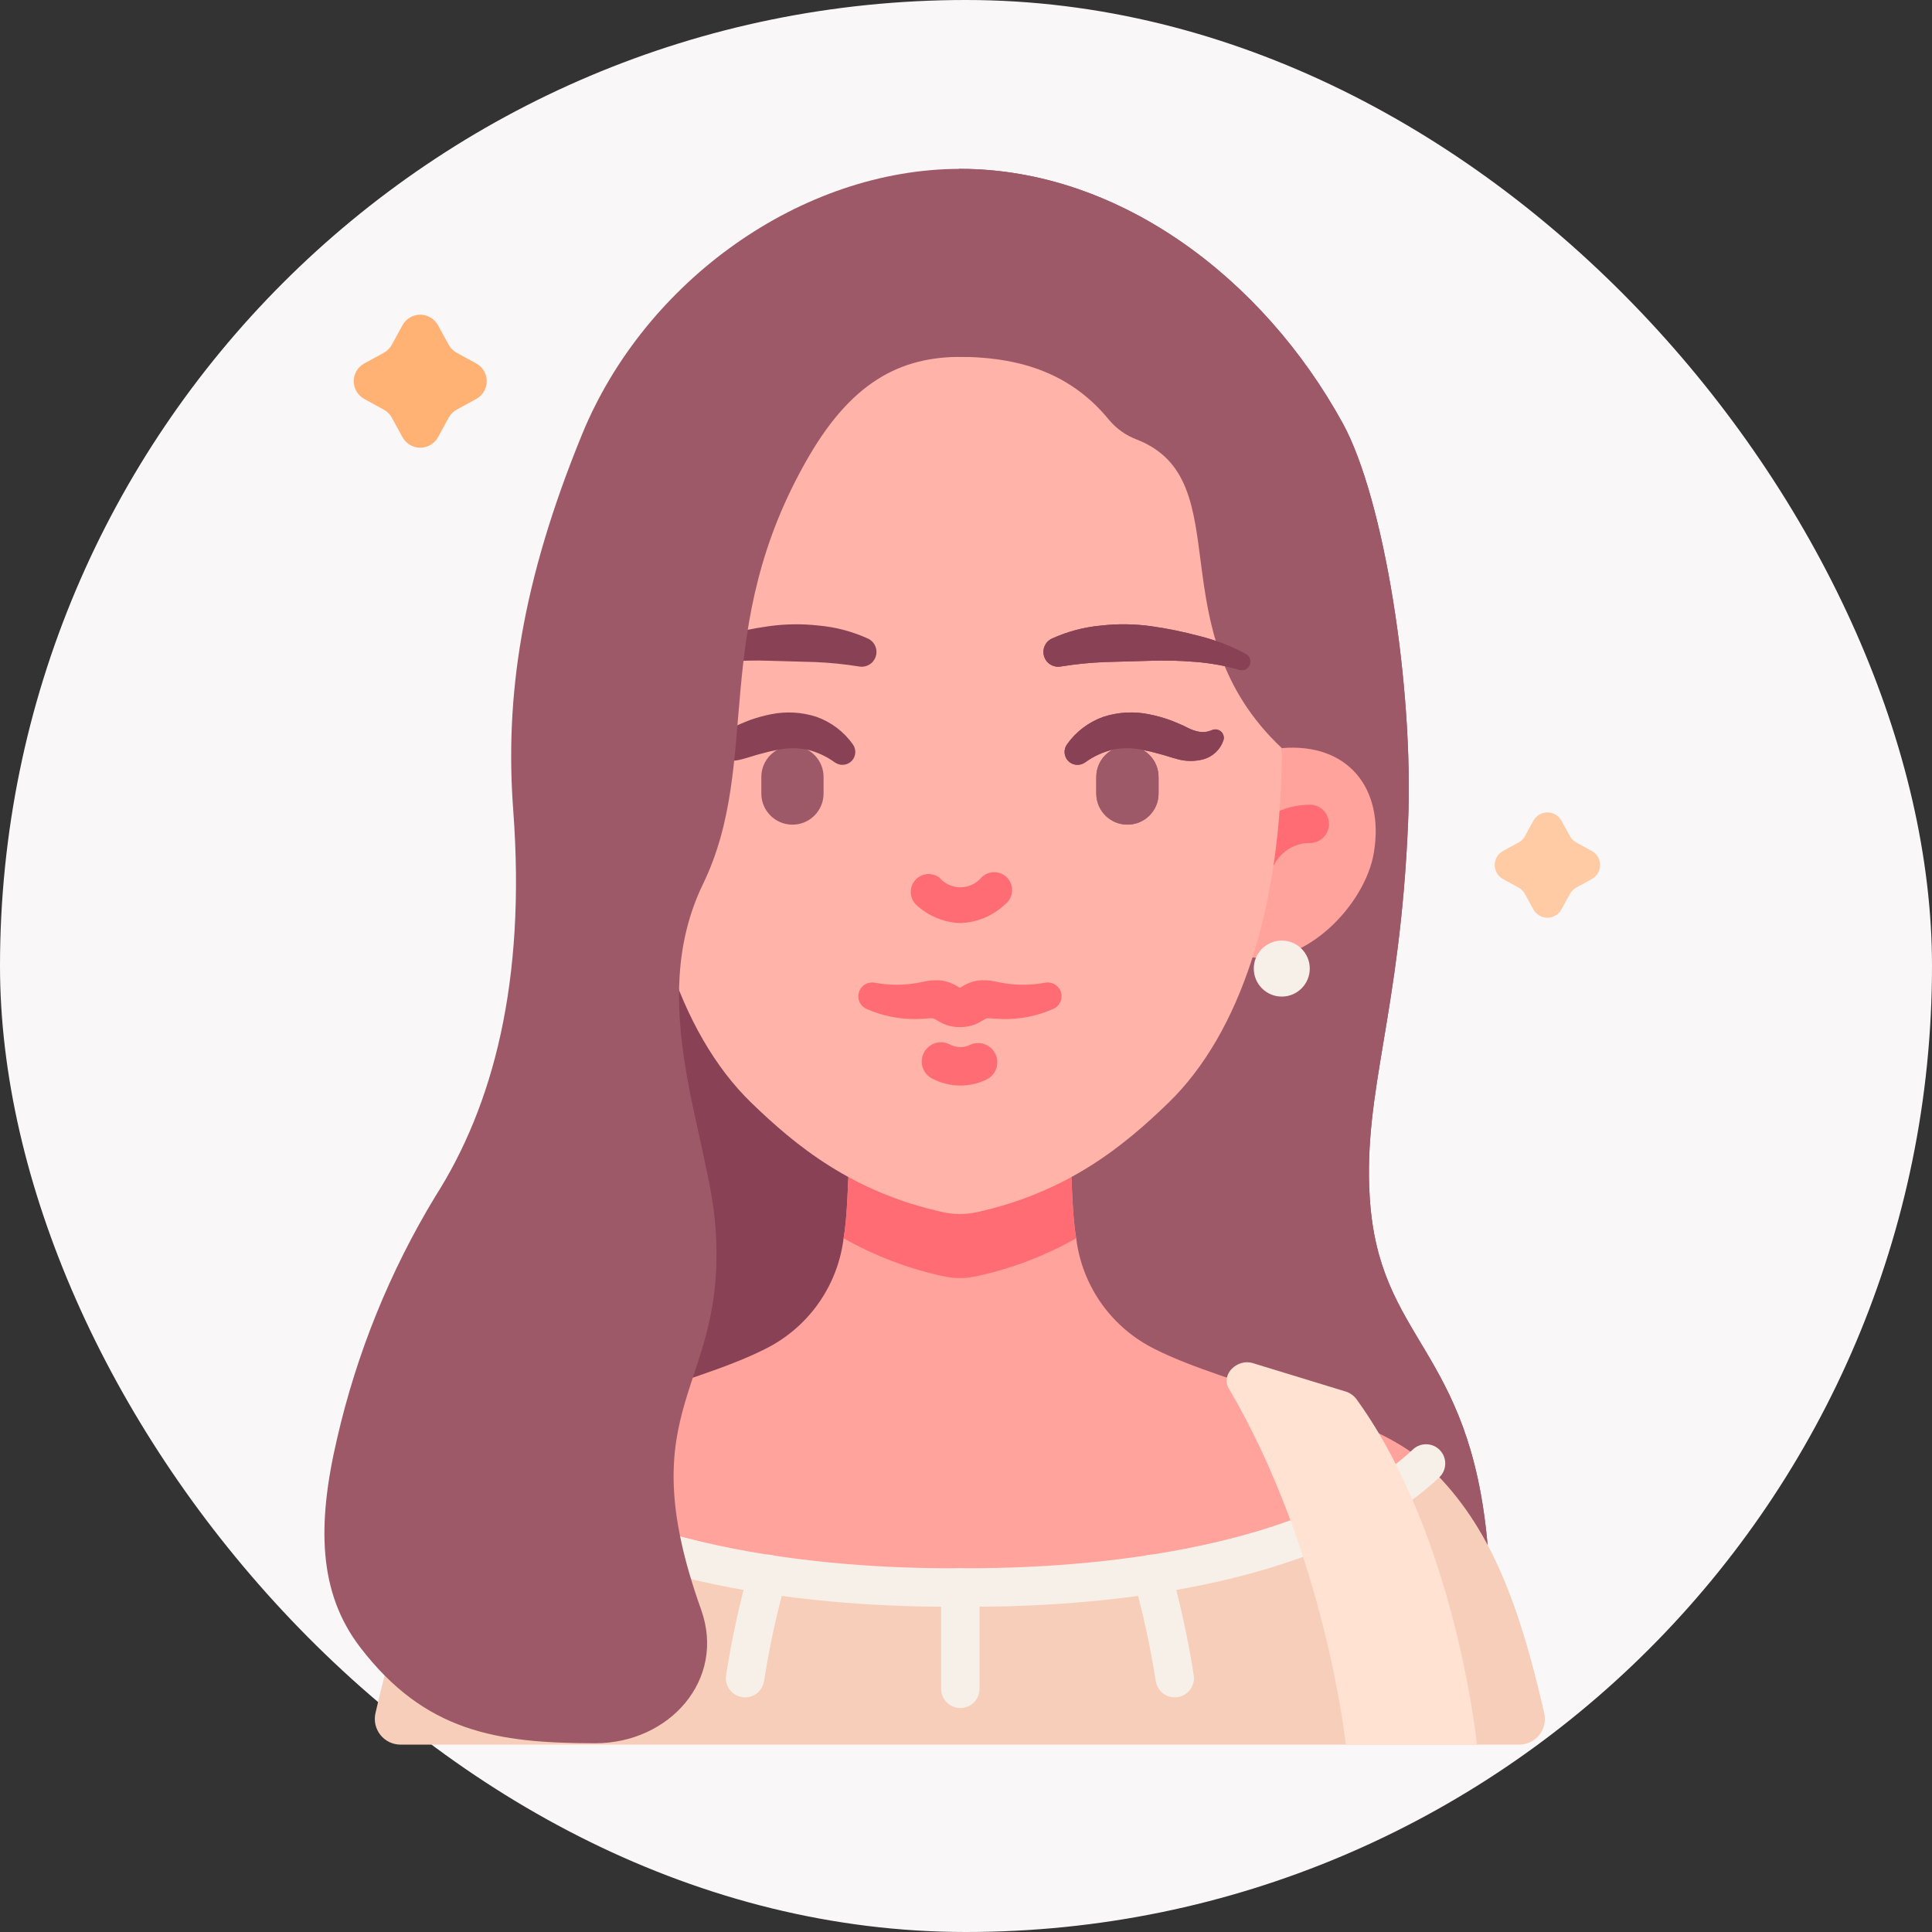 <svg width="64" height="64" viewBox="0 0 64 64" fill="none" xmlns="http://www.w3.org/2000/svg">
<rect x="0" y="0" width="64" height="64" fill="#333333" stroke="none"/>
<rect width="64" height="64" rx="32" fill="#FAF7F8"/>
<g clip-path="url(#clip0_573_105)">
<path d="M45.373 39.642C45.161 36.129 46.38 33.599 46.645 27.248C46.834 22.739 45.845 16.505 44.477 14.015C41.836 9.208 37.058 5.594 31.81 5.594C31.81 5.594 28.933 6.129 28.509 6.381C27.302 7.095 24.775 8.135 22.464 11.721C18.327 18.138 17.09 51.181 17.09 51.181H49.279C48.696 44.596 45.662 44.436 45.373 39.642Z" fill="#9E5969"/>
<path d="M45.373 39.642C45.161 36.129 46.38 33.599 46.645 27.248C46.834 22.739 45.845 16.505 44.477 14.015C41.836 9.208 37.058 5.594 31.81 5.594C31.81 5.594 28.933 6.129 28.509 6.381C27.302 7.095 24.775 8.135 22.464 11.721C18.327 18.138 17.09 51.181 17.09 51.181H49.279C48.696 44.596 45.662 44.436 45.373 39.642Z" fill="#9E5969"/>
<path d="M24.828 49.192C28.086 49.192 30.727 43.766 30.727 37.074C30.727 30.381 28.086 24.955 24.828 24.955C21.57 24.955 18.929 30.381 18.929 37.074C18.929 43.766 21.57 49.192 24.828 49.192Z" fill="#894255"/>
<path d="M47.652 56.944H15.943C13.97 56.944 14.885 49.859 16.364 48.489C18.222 46.771 22.922 45.914 25.328 44.696C26.036 44.349 26.646 43.831 27.103 43.189C27.56 42.547 27.85 41.801 27.945 41.018C28.077 40.267 28.085 39.13 28.128 38.579H35.467C35.51 39.13 35.518 40.267 35.65 41.018C35.746 41.801 36.035 42.547 36.492 43.189C36.949 43.831 37.559 44.349 38.267 44.696C40.673 45.914 45.373 46.771 47.232 48.489C48.71 49.859 49.625 56.944 47.652 56.944Z" fill="#FFA39C"/>
<path d="M35.65 41.018C34.622 41.601 33.512 42.025 32.357 42.274C31.989 42.359 31.606 42.359 31.237 42.274C30.083 42.025 28.973 41.601 27.945 41.018C28.077 40.267 28.085 39.13 28.128 38.579H35.467C35.51 39.13 35.518 40.267 35.65 41.018Z" fill="#FF6C73"/>
<path d="M50.328 57.793H13.265C13.137 57.792 13.011 57.763 12.896 57.708C12.782 57.652 12.681 57.572 12.601 57.472C12.522 57.372 12.466 57.255 12.437 57.131C12.409 57.006 12.409 56.877 12.437 56.753C13.348 52.765 14.379 50.328 16.363 48.489C20.554 52.409 29.073 52.617 31.797 52.587C34.52 52.617 43.039 52.409 47.231 48.489C49.214 50.328 50.246 52.767 51.156 56.753C51.184 56.877 51.184 57.006 51.156 57.131C51.128 57.255 51.072 57.372 50.992 57.472C50.913 57.572 50.812 57.652 50.697 57.708C50.582 57.763 50.456 57.792 50.328 57.793Z" fill="#F7CEBA"/>
<path d="M42.461 24.782L41.48 31.713C43.224 31.997 45.221 29.99 45.511 28.247C45.865 26.106 44.645 24.6 42.461 24.782Z" fill="#FFA39C"/>
<path d="M41.703 28.89C41.596 28.89 41.49 28.863 41.397 28.812C41.303 28.76 41.223 28.686 41.166 28.596C41.108 28.505 41.075 28.402 41.068 28.295C41.061 28.188 41.081 28.082 41.126 27.985C41.357 27.575 41.694 27.235 42.102 27.001C42.511 26.767 42.975 26.649 43.445 26.658C43.529 26.666 43.61 26.69 43.684 26.729C43.758 26.768 43.824 26.821 43.877 26.886C43.931 26.95 43.971 27.025 43.996 27.105C44.02 27.185 44.029 27.27 44.021 27.353C44.013 27.436 43.988 27.517 43.949 27.591C43.909 27.666 43.855 27.731 43.791 27.784C43.726 27.837 43.651 27.877 43.571 27.901C43.49 27.925 43.406 27.933 43.322 27.925C43.114 27.936 42.911 27.996 42.73 28.1C42.549 28.204 42.395 28.349 42.28 28.523C42.228 28.633 42.147 28.726 42.045 28.791C41.943 28.856 41.824 28.89 41.703 28.89Z" fill="#FF6C73"/>
<path d="M37.662 14.562C37.306 14.429 36.99 14.207 36.745 13.917C35.464 12.342 33.791 11.88 32.084 11.825C24.362 11.587 21.623 16.672 21.135 24.782C21.129 30.029 22.511 34.227 24.889 36.531C26.358 37.953 28.226 39.491 31.236 40.155C31.606 40.237 31.989 40.237 32.36 40.155C35.37 39.491 37.239 37.953 38.706 36.531C41.084 34.227 42.466 30.029 42.461 24.782C38.284 20.849 41.11 15.917 37.662 14.562Z" fill="#FFB3A9"/>
<path d="M37.348 24.708H37.347C36.778 24.708 36.316 25.17 36.316 25.739V26.287C36.316 26.856 36.778 27.317 37.347 27.317H37.348C37.917 27.317 38.379 26.856 38.379 26.287V25.739C38.379 25.17 37.917 24.708 37.348 24.708Z" fill="#9E5969"/>
<path d="M42.461 33.013C42.973 33.013 43.388 32.597 43.388 32.085C43.388 31.573 42.973 31.158 42.461 31.158C41.948 31.158 41.533 31.573 41.533 32.085C41.533 32.597 41.948 33.013 42.461 33.013Z" fill="#F7F0E8"/>
<path d="M14.509 10.773L14.863 11.42C14.924 11.532 15.017 11.624 15.129 11.686L15.776 12.04C15.881 12.098 15.97 12.183 16.031 12.286C16.092 12.389 16.125 12.507 16.125 12.628C16.125 12.748 16.092 12.866 16.031 12.969C15.97 13.073 15.881 13.158 15.776 13.216L15.129 13.57C15.017 13.631 14.924 13.724 14.863 13.836L14.509 14.483C14.451 14.588 14.366 14.676 14.263 14.738C14.159 14.799 14.041 14.831 13.921 14.831C13.801 14.831 13.683 14.799 13.579 14.738C13.476 14.676 13.391 14.588 13.333 14.483L12.979 13.836C12.918 13.724 12.825 13.631 12.713 13.57L12.066 13.216C11.961 13.158 11.873 13.073 11.812 12.97C11.75 12.866 11.718 12.748 11.718 12.628C11.718 12.508 11.75 12.39 11.812 12.286C11.873 12.183 11.961 12.098 12.066 12.04L12.713 11.687C12.825 11.625 12.918 11.533 12.979 11.42L13.333 10.773C13.391 10.668 13.476 10.579 13.579 10.518C13.682 10.457 13.8 10.424 13.921 10.424C14.041 10.424 14.159 10.457 14.262 10.518C14.366 10.579 14.451 10.667 14.509 10.773Z" fill="#FFB273"/>
<path d="M51.725 27.188L52.006 27.697C52.054 27.787 52.128 27.861 52.218 27.909L52.73 28.19C52.813 28.235 52.883 28.303 52.932 28.384C52.98 28.466 53.006 28.56 53.006 28.655C53.006 28.75 52.98 28.844 52.932 28.926C52.883 29.008 52.813 29.075 52.73 29.12L52.218 29.401C52.128 29.45 52.054 29.523 52.006 29.613L51.725 30.125C51.679 30.209 51.612 30.278 51.53 30.327C51.448 30.375 51.355 30.401 51.26 30.401C51.164 30.401 51.071 30.375 50.989 30.327C50.907 30.278 50.84 30.209 50.794 30.125L50.514 29.613C50.465 29.523 50.392 29.45 50.302 29.401L49.79 29.12C49.706 29.075 49.636 29.008 49.588 28.926C49.539 28.844 49.514 28.75 49.514 28.655C49.514 28.56 49.539 28.466 49.588 28.384C49.636 28.303 49.706 28.235 49.79 28.19L50.303 27.909C50.393 27.861 50.467 27.787 50.515 27.697L50.796 27.185C50.842 27.102 50.909 27.033 50.991 26.985C51.073 26.936 51.166 26.911 51.261 26.912C51.356 26.912 51.449 26.938 51.531 26.986C51.613 27.035 51.68 27.105 51.725 27.188Z" fill="#FFCBA4"/>
<path d="M32.255 53.224C32.091 53.224 31.937 53.224 31.788 53.222C28.444 53.258 20.172 52.922 15.93 48.954C15.867 48.898 15.815 48.829 15.779 48.753C15.742 48.676 15.721 48.593 15.717 48.508C15.714 48.423 15.727 48.339 15.756 48.259C15.785 48.179 15.83 48.107 15.888 48.045C15.946 47.983 16.016 47.933 16.093 47.898C16.171 47.864 16.255 47.845 16.339 47.843C16.424 47.841 16.509 47.856 16.587 47.888C16.666 47.919 16.738 47.965 16.799 48.025C20.813 51.78 29.284 51.975 31.788 51.949C34.301 51.973 42.779 51.779 46.794 48.025C46.854 47.965 46.926 47.919 47.005 47.888C47.084 47.856 47.168 47.841 47.253 47.843C47.338 47.845 47.421 47.864 47.499 47.898C47.576 47.933 47.646 47.983 47.704 48.045C47.762 48.107 47.807 48.179 47.836 48.259C47.866 48.339 47.879 48.423 47.875 48.508C47.871 48.593 47.85 48.676 47.814 48.753C47.777 48.829 47.726 48.898 47.662 48.954C43.607 52.751 35.861 53.224 32.255 53.224Z" fill="#F7F0E8"/>
<path d="M38.914 56.227C38.763 56.227 38.616 56.173 38.501 56.074C38.386 55.976 38.31 55.84 38.286 55.69C38.11 54.562 37.867 53.446 37.561 52.347C37.533 52.266 37.522 52.181 37.527 52.097C37.532 52.012 37.554 51.929 37.592 51.853C37.63 51.777 37.682 51.709 37.747 51.653C37.811 51.598 37.886 51.556 37.967 51.53C38.048 51.504 38.133 51.495 38.218 51.502C38.303 51.51 38.385 51.534 38.46 51.574C38.535 51.613 38.601 51.668 38.655 51.734C38.709 51.8 38.749 51.876 38.773 51.957C39.1 53.119 39.358 54.299 39.544 55.492C39.57 55.658 39.529 55.828 39.429 55.965C39.33 56.101 39.181 56.193 39.014 56.219C38.981 56.224 38.948 56.227 38.914 56.227ZM24.682 56.227C24.649 56.227 24.615 56.224 24.582 56.219C24.415 56.193 24.266 56.101 24.167 55.965C24.067 55.828 24.026 55.658 24.053 55.492C24.239 54.299 24.496 53.119 24.823 51.957C24.847 51.876 24.887 51.8 24.941 51.734C24.995 51.668 25.061 51.613 25.136 51.574C25.211 51.534 25.294 51.51 25.378 51.502C25.463 51.495 25.548 51.504 25.629 51.53C25.71 51.556 25.785 51.598 25.849 51.653C25.914 51.709 25.966 51.777 26.004 51.853C26.042 51.929 26.064 52.012 26.069 52.097C26.075 52.181 26.063 52.266 26.035 52.347C25.729 53.446 25.486 54.562 25.31 55.69C25.286 55.84 25.21 55.976 25.095 56.074C24.98 56.173 24.834 56.227 24.682 56.227ZM31.812 56.581C31.644 56.581 31.482 56.514 31.363 56.394C31.243 56.275 31.176 56.113 31.176 55.944V52.585C31.176 52.417 31.243 52.255 31.363 52.135C31.482 52.016 31.644 51.949 31.812 51.949C31.981 51.949 32.143 52.016 32.263 52.135C32.382 52.255 32.449 52.417 32.449 52.585V55.944C32.449 56.113 32.382 56.275 32.263 56.394C32.143 56.514 31.981 56.581 31.812 56.581Z" fill="#F7F0E8"/>
<path d="M31.811 30.578C32.36 30.56 32.883 30.343 33.283 29.966C33.349 29.918 33.405 29.857 33.446 29.786C33.487 29.715 33.514 29.636 33.523 29.555C33.532 29.473 33.525 29.391 33.501 29.312C33.477 29.234 33.437 29.161 33.383 29.099C33.33 29.037 33.264 28.987 33.19 28.951C33.116 28.916 33.036 28.896 32.954 28.893C32.872 28.89 32.79 28.904 32.714 28.934C32.638 28.965 32.569 29.01 32.511 29.069C32.425 29.17 32.318 29.252 32.198 29.308C32.077 29.363 31.946 29.392 31.813 29.392C31.68 29.392 31.549 29.363 31.429 29.308C31.308 29.252 31.201 29.17 31.116 29.069C30.995 28.98 30.846 28.94 30.697 28.957C30.548 28.974 30.411 29.047 30.314 29.16C30.216 29.273 30.165 29.419 30.171 29.569C30.176 29.718 30.238 29.86 30.343 29.966C30.742 30.342 31.264 30.559 31.811 30.578ZM35.158 32.92C35.147 32.861 35.125 32.805 35.092 32.755C35.059 32.704 35.017 32.661 34.968 32.627C34.918 32.593 34.863 32.569 34.804 32.556C34.745 32.543 34.685 32.542 34.626 32.553H34.617C34.183 32.636 33.738 32.644 33.302 32.576C33.193 32.56 33.087 32.538 32.958 32.513C32.77 32.469 32.575 32.459 32.383 32.484C32.182 32.519 31.99 32.597 31.822 32.712C31.814 32.716 31.806 32.717 31.798 32.717C31.79 32.717 31.782 32.716 31.774 32.712C31.605 32.597 31.414 32.519 31.212 32.484C31.021 32.459 30.826 32.469 30.637 32.513C30.51 32.538 30.403 32.56 30.294 32.576C29.857 32.644 29.413 32.636 28.979 32.553H28.969C28.859 32.534 28.746 32.555 28.651 32.613C28.555 32.672 28.485 32.763 28.452 32.869C28.419 32.976 28.426 33.091 28.473 33.193C28.519 33.295 28.601 33.376 28.703 33.421C29.233 33.656 29.809 33.77 30.388 33.756C30.532 33.753 30.677 33.741 30.8 33.732C30.913 33.723 30.927 33.735 31.104 33.838C31.299 33.956 31.522 34.021 31.75 34.024H31.845C32.073 34.021 32.296 33.956 32.491 33.838C32.667 33.735 32.681 33.723 32.796 33.732C32.918 33.741 33.063 33.753 33.207 33.756C33.786 33.77 34.362 33.656 34.892 33.421C34.986 33.38 35.063 33.308 35.112 33.217C35.16 33.126 35.176 33.022 35.158 32.92ZM32.152 34.603C32.047 34.659 31.931 34.688 31.812 34.688C31.694 34.688 31.577 34.659 31.473 34.603C31.397 34.562 31.314 34.537 31.228 34.529C31.142 34.522 31.056 34.531 30.974 34.558C30.892 34.584 30.817 34.627 30.752 34.684C30.687 34.74 30.634 34.809 30.597 34.887C30.559 34.965 30.538 35.049 30.534 35.135C30.53 35.221 30.544 35.307 30.575 35.387C30.605 35.468 30.651 35.541 30.711 35.604C30.77 35.666 30.842 35.715 30.921 35.749C31.198 35.888 31.503 35.96 31.812 35.96C32.122 35.96 32.427 35.888 32.703 35.749C32.847 35.671 32.955 35.541 33.006 35.385C33.056 35.229 33.045 35.06 32.974 34.913C32.903 34.766 32.778 34.651 32.625 34.593C32.472 34.536 32.302 34.539 32.152 34.603Z" fill="#FF6C73"/>
<path d="M40.703 45.989C43.915 51.459 44.582 57.793 44.582 57.793H48.926C48.926 57.793 48.237 50.951 44.971 46.4C44.883 46.262 44.752 46.158 44.599 46.103L41.497 45.154C40.987 44.998 40.433 45.53 40.703 45.989Z" fill="#FFE2D2"/>
<path d="M35.347 24.657C35.644 24.238 36.062 23.921 36.546 23.748C37.038 23.587 37.563 23.558 38.069 23.663C38.302 23.709 38.53 23.772 38.754 23.852C38.862 23.894 38.97 23.936 39.072 23.982C39.165 24.02 39.255 24.062 39.344 24.11C39.458 24.169 39.581 24.211 39.707 24.237C39.838 24.265 39.974 24.253 40.098 24.204L40.164 24.18C40.212 24.162 40.265 24.158 40.316 24.168C40.366 24.178 40.413 24.202 40.451 24.237C40.489 24.272 40.517 24.317 40.53 24.367C40.544 24.417 40.544 24.47 40.529 24.519C40.48 24.669 40.394 24.805 40.281 24.914C40.167 25.024 40.028 25.104 39.877 25.149C39.588 25.228 39.282 25.227 38.994 25.144C38.848 25.105 38.765 25.078 38.672 25.049C38.579 25.019 38.486 24.993 38.393 24.97C38.215 24.918 38.035 24.875 37.852 24.842C37.528 24.773 37.194 24.769 36.868 24.83C36.535 24.91 36.222 25.054 35.946 25.255L35.931 25.264C35.847 25.32 35.747 25.345 35.647 25.334C35.547 25.324 35.454 25.278 35.385 25.206C35.315 25.134 35.273 25.039 35.266 24.939C35.259 24.839 35.288 24.74 35.347 24.659V24.657ZM34.844 21.155C35.364 20.918 35.92 20.771 36.49 20.721C37.036 20.66 37.588 20.668 38.133 20.744C38.672 20.82 39.205 20.929 39.731 21.07C40.269 21.203 40.789 21.404 41.276 21.67C41.337 21.704 41.383 21.76 41.405 21.827C41.427 21.893 41.424 21.965 41.396 22.03C41.368 22.094 41.318 22.146 41.254 22.175C41.191 22.204 41.119 22.209 41.052 22.189L41.032 22.182C40.557 22.047 40.069 21.961 39.576 21.924C39.075 21.883 38.571 21.871 38.068 21.89L36.583 21.932C36.107 21.952 35.632 21.999 35.162 22.075L35.137 22.079C35.02 22.099 34.901 22.076 34.8 22.015C34.699 21.954 34.623 21.858 34.588 21.745C34.552 21.633 34.558 21.511 34.605 21.403C34.651 21.294 34.736 21.206 34.842 21.155H34.844Z" fill="#894255"/>
<path d="M37.348 24.708H37.347C36.778 24.708 36.316 25.17 36.316 25.739V26.287C36.316 26.856 36.778 27.317 37.347 27.317H37.348C37.917 27.317 38.379 26.856 38.379 26.287V25.739C38.379 25.17 37.917 24.708 37.348 24.708Z" fill="#9E5969"/>
<path d="M35.347 24.657C35.644 24.238 36.062 23.921 36.546 23.748C37.038 23.587 37.563 23.558 38.069 23.663C38.302 23.709 38.53 23.772 38.754 23.852C38.862 23.894 38.97 23.936 39.072 23.982C39.165 24.02 39.255 24.062 39.344 24.11C39.458 24.169 39.581 24.211 39.707 24.237C39.838 24.265 39.974 24.253 40.098 24.204L40.164 24.18C40.212 24.162 40.265 24.158 40.316 24.168C40.366 24.178 40.413 24.202 40.451 24.237C40.489 24.272 40.517 24.317 40.53 24.367C40.544 24.417 40.544 24.47 40.529 24.519C40.48 24.669 40.394 24.805 40.281 24.914C40.167 25.024 40.028 25.104 39.877 25.149C39.588 25.228 39.282 25.227 38.994 25.144C38.848 25.105 38.765 25.078 38.672 25.049C38.579 25.019 38.486 24.993 38.393 24.97C38.215 24.918 38.035 24.875 37.852 24.842C37.528 24.773 37.194 24.769 36.868 24.83C36.535 24.91 36.222 25.054 35.946 25.255L35.931 25.264C35.847 25.32 35.747 25.345 35.647 25.334C35.547 25.324 35.454 25.278 35.385 25.206C35.315 25.134 35.273 25.039 35.266 24.939C35.259 24.839 35.288 24.74 35.347 24.659V24.657ZM34.844 21.155C35.364 20.918 35.92 20.771 36.49 20.721C37.036 20.66 37.588 20.668 38.133 20.744C38.672 20.82 39.205 20.929 39.731 21.07C40.269 21.203 40.789 21.404 41.276 21.67C41.337 21.704 41.383 21.76 41.405 21.827C41.427 21.893 41.424 21.965 41.396 22.03C41.368 22.094 41.318 22.146 41.254 22.175C41.191 22.204 41.119 22.209 41.052 22.189L41.032 22.182C40.557 22.047 40.069 21.961 39.576 21.924C39.075 21.883 38.571 21.871 38.068 21.89L36.583 21.932C36.107 21.952 35.632 21.999 35.162 22.075L35.137 22.079C35.02 22.099 34.901 22.076 34.8 22.015C34.699 21.954 34.623 21.858 34.588 21.745C34.552 21.633 34.558 21.511 34.605 21.403C34.651 21.294 34.736 21.206 34.842 21.155H34.844Z" fill="#894255"/>
<path d="M26.251 27.318H26.251C26.821 27.318 27.282 26.856 27.282 26.287V25.739C27.282 25.17 26.821 24.708 26.251 24.708H26.251C25.681 24.708 25.22 25.17 25.22 25.739V26.287C25.22 26.856 25.681 27.318 26.251 27.318Z" fill="#9E5969"/>
<path d="M28.252 24.657C27.955 24.238 27.536 23.921 27.053 23.748C26.561 23.587 26.036 23.558 25.529 23.663C25.297 23.709 25.068 23.772 24.845 23.852C24.737 23.894 24.629 23.936 24.527 23.982C24.434 24.02 24.343 24.062 24.256 24.11C24.141 24.169 24.018 24.211 23.892 24.237C23.761 24.265 23.625 24.253 23.5 24.204L23.435 24.18C23.387 24.162 23.334 24.158 23.283 24.168C23.233 24.178 23.186 24.202 23.148 24.237C23.11 24.273 23.083 24.317 23.069 24.367C23.055 24.417 23.055 24.47 23.069 24.519C23.119 24.669 23.204 24.805 23.318 24.914C23.432 25.024 23.571 25.104 23.722 25.149C24.011 25.228 24.317 25.227 24.605 25.144C24.751 25.105 24.834 25.078 24.927 25.049C25.02 25.019 25.113 24.993 25.205 24.97C25.384 24.918 25.564 24.875 25.747 24.842C26.071 24.773 26.406 24.769 26.731 24.83C27.064 24.91 27.377 25.054 27.653 25.255L27.668 25.264C27.751 25.32 27.852 25.345 27.952 25.334C28.051 25.324 28.144 25.278 28.214 25.206C28.284 25.134 28.326 25.039 28.332 24.939C28.339 24.839 28.311 24.74 28.252 24.659V24.657ZM28.755 21.155C28.235 20.918 27.678 20.771 27.109 20.721C26.562 20.66 26.011 20.668 25.466 20.744C24.927 20.82 24.393 20.929 23.868 21.07C23.329 21.203 22.81 21.405 22.323 21.67C22.263 21.705 22.218 21.761 22.196 21.827C22.174 21.893 22.177 21.965 22.205 22.029C22.233 22.093 22.283 22.144 22.346 22.174C22.409 22.203 22.481 22.209 22.547 22.189L22.567 22.182C23.042 22.047 23.53 21.961 24.023 21.924C24.524 21.883 25.028 21.871 25.531 21.89L27.016 21.932C27.492 21.952 27.966 22 28.437 22.075L28.462 22.079C28.578 22.099 28.698 22.076 28.799 22.015C28.9 21.954 28.975 21.858 29.011 21.745C29.047 21.633 29.041 21.511 28.994 21.403C28.947 21.294 28.863 21.206 28.756 21.155H28.755Z" fill="#894255"/>
<path d="M31.811 5.594C26.555 5.594 21.363 9.304 19.282 14.388C17.27 19.3 16.721 23.094 17.002 26.849C17.426 32.523 16.334 36.636 14.414 39.642C12.913 42.119 11.818 44.82 11.169 47.643C10.49 50.535 10.553 52.769 11.929 54.566C14.078 57.371 16.454 57.747 19.723 57.747C22.172 57.747 24.055 55.644 23.226 53.322C20.77 46.446 24.097 46.112 23.702 40.67C23.476 37.559 21.379 33.223 23.289 29.283C25.256 25.225 23.472 20.856 26.778 15.147C28.312 12.496 30.011 11.759 32.084 11.825L31.811 5.594Z" fill="#9E5969"/>
</g>
<defs>
<clipPath id="clip0_573_105">
<rect width="45.576" height="53.333" fill="white" transform="translate(8.889 5.333)"/>
</clipPath>
</defs>
</svg>

